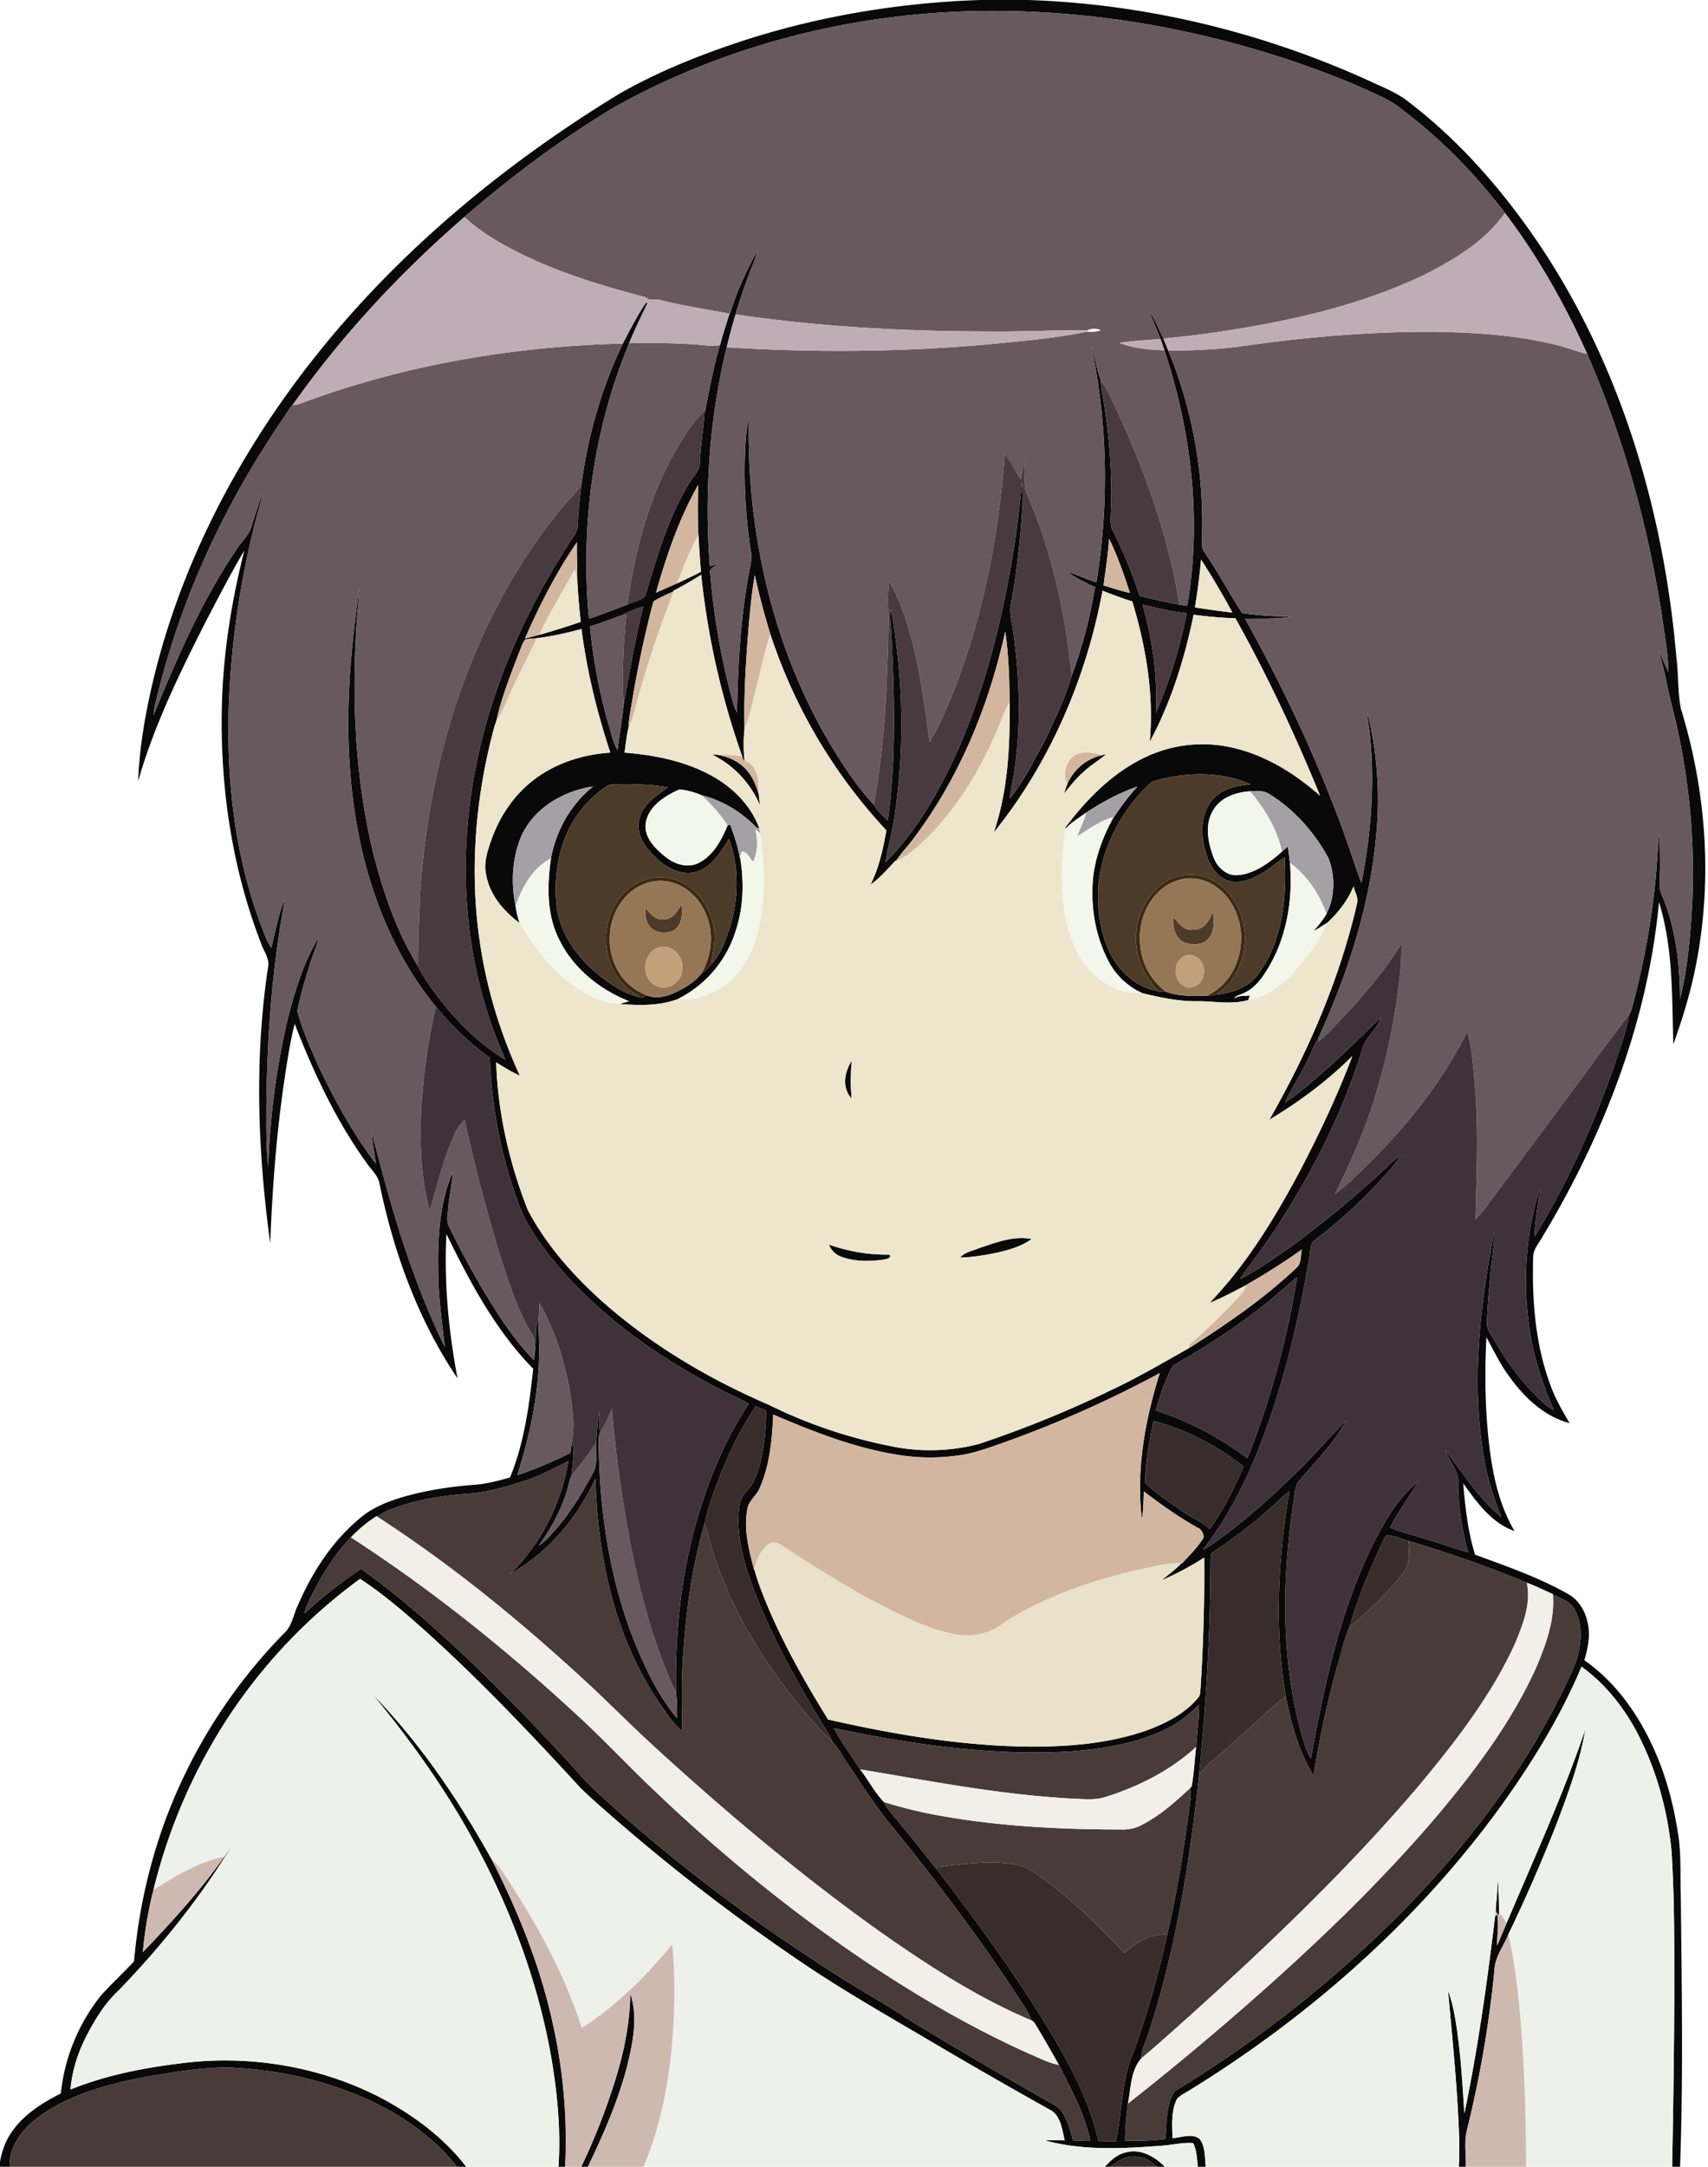<svg viewBox="0 0 825 1046" xmlns="http://www.w3.org/2000/svg"><g fill="#090909"><path d="m473.32 0h23.31c56.45 1.89 112.32 15.34 163.74 38.59 6.87 3.28 14.18 5.9 20.17 10.72 25.88 19.81 47.33 44.93 65.2 72.07 38.13 58.28 58.07 127.03 64 196.05 1.04 8.16.58 16.5 2.14 24.58 12.25 39.76 15.41 82.54 7.37 123.45-2.51 13.19-6.49 26.05-10.99 38.68-.72-22.93-.01-46.49-6.94-68.63-5.32 57.4-26.65 112.35-56.23 161.47-1.78 3.2-4.6 6.16-4.54 10.04-.59 20.87 1.05 42.23 8.45 61.93 2.31 6.37 5.73 12.24 9.16 18.06-12.67-3.34-22.51-12.98-29.81-23.44-4.07-5.64-7.01-11.96-10.39-18.01-.95 18.43-.61 36.99 1.76 55.31 1.78 13.27 4.95 26.6 11.83 38.22-11.13-3.84-18.19-13.87-24.8-22.99 1.02 11.59 2.25 23.28 5.76 34.43 15.26 5.56 30.71 10.96 44.9 18.97 5.67 3.1 8.91 9.39 9.79 15.62.89 5.52-.43 11.05-1.92 16.35 16.59 11.59 28.13 29.15 35.66 47.69 4.51 11.22 7.54 23 9.41 34.94 1.89 10.51 1.13 21.23 1.52 31.85.44 43.35 1.22 86.72-.36 130.05h-3.84c.54-27.35.92-54.7 1.05-82.06-.04-23.59.18-47.21-1.38-70.75-1.96-19.53-7.27-38.83-16.31-56.28-6.56-12.56-15.58-23.99-27.12-32.33-10.06 24.03-23.85 46.33-39.01 67.45-39.91 54.98-91.72 100.81-149.39 136.47-2.36 1.6-5.22 2.66-7.07 4.89-2.82 5.81-2.27 12.5-2.08 18.77 4.24-.18 9.31-2.57 13.08.38 2.89 3.78 2.43 8.96 2.98 13.46h-3.83c-.5-3.85-.47-7.92-2.26-11.44-5.46-.42-10.84 1.11-16.28 1.34-18.37 1.4-37.25 2.29-55.22-2.6 3.14-.21 6.29-.15 9.44-.02-1.21-4.94-1.73-11.14-6.23-14.29a2792.16 2792.16 0 0 1 -58.44-33.54c-21.31-12.59-42.88-24.79-63.34-38.75a933.42 933.42 0 0 1 -80.71-61.28c-8.42-7.2-16.89-14.36-24.9-22.02-23.93-26.05-48.32-51.76-74.58-75.51-10.25-9.12-20.63-18.19-32.14-25.7a258.26 258.26 0 0 0 -65.33 69.37 268.47 268.47 0 0 0 -34.43 80.64 189.37 189.37 0 0 0 -5.16 30.19c13.96-14.58 27.65-29.57 39.34-46.06 1.19-1.75 2.37-3.49 3.62-5.19-15.38 25.11-33.93 48.23-54.34 69.42-7.12 6.55-12.2 14.95-16.49 23.53-3.79 7.7-6.4 16.01-7.08 24.59 16.58-6.66 34.21-10.28 51.89-12.44 33.64-4.67 68.84 1.1 98.94 16.94 15.3 8.27 29.68 18.93 40.33 32.82h-4.51c-10.13-13-23.78-22.89-38.4-30.27-22.45-11.03-47.39-16.68-72.32-17.7-13.02.07-25.93 2.26-38.74 4.4-18.32 3.55-37.12 8.27-52.45 19.4-7.77 5.62-14.42 14.12-14.17 24.17h-4.63v-2.54c.91-4.75 2.45-9.43 5.15-13.48 5.74-8.9 14.98-14.66 24.22-19.38a90.99 90.99 0 0 1 19.68-47.64c5.08-5.51 10.57-10.63 15.7-16.11 2.46-28.29 9.35-56.23 20.82-82.22a256.14 256.14 0 0 1 52.26-76.79c3.39-3.51 3.94-8.65 6.06-12.88 6.94-16.14 16.85-31.37 30.56-42.54 6.1-5.07 13.66-7.86 21.18-10.04 10.91-3.07 22.17-4.74 33.45-5.6 5.88-.43 11.6-1.95 17.26-3.53 6.88-16.66 9.27-34.72 11.21-52.51-18.24-18.58-30.57-41.86-41.91-65.03-1.22 23.34 1.01 46.75 5.35 69.68-19.17-28.38-31-61.22-37.81-94.63-.96-3.86-4.25-6.46-6.35-9.69-14.67-20.46-25.42-43.44-34.49-66.84-2.6 10.29-4.01 20.83-5.59 31.31-3.44 24.77-5.31 49.74-6.21 74.72-6.08-44.41-7.77-89.79-.92-134.22.28-3.98-2.51-7.34-3.66-11.01-13.61-35.27-19.41-73.32-18.85-111.04.34-26.41 4.42-52.66 10.9-78.24-6.44 10.86-12.22 22.08-18.08 33.26-12.81 25.22-25.43 50.8-33.21 78.1.35-10.13 1.65-20.2 3.39-30.18 11.4-62.93 40.69-121.75 79.89-171.92 40.89-52.31 92.72-95.38 149.27-129.82 18.56-10.57 38.49-18.54 58.73-25.23 37.22-12.17 76.21-18.64 115.32-19.96m-176.49 51.73c-25.73 15.37-49.82 33.42-72.48 53-31.12 26.95-59.36 57.34-83.14 90.97l-.24.04c-9.3 13.62-18.33 27.45-26.25 41.94-17.96 32.38-31.62 67.2-39.98 103.3-.29 1.42-.44 2.86-.61 4.31 11.39-27.58 23.25-55.27 40.1-80.05 2.45-3.93 6.3-7.08 7.47-11.72 1.52-5.23 3.4-10.36 5.08-15.54-.48 4.14-1.96 8.05-2.97 12.07a424.43 424.43 0 0 0 -13.11 85.91c-1.69 37.49 2.14 75.73 15.5 111 1.48 3.56 2.49 7.38 4.83 10.51 2.08-7.88 3.31-16.05 6.66-23.54-6.2 32.63-8.63 65.87-9.02 99.04.01 10.05-.27 20.12.87 30.13.91-24.61 4.06-49.2 9.93-73.12 3.42-12.85 7.3-25.85 14.42-37.18-.88 4.4-2.99 8.41-4.23 12.71-2.27 7.43-4.62 14.89-6.02 22.55 2.3 9.07 6.29 17.66 10.04 26.23 7.86 16.66 16.83 32.93 27.97 47.64-.96-5.28-1.7-10.59-2.2-15.93 9.04 35.54 19.15 71.13 35.37 104.17-1.15-11.05-2.86-22.06-3.11-33.19-.42-17.19.1-35.08 6.96-51.12-.3 5.79-1.7 11.45-2.14 17.23-.18 2.96-1.11 6.15.31 8.94a437.39 437.39 0 0 0 16.05 29.97c7.38 12.19 15.01 24.47 25.07 34.67l.32-3.54c1.06-5.59-.26-11.48 1.91-16.86-.14 5.93.35 11.86.23 17.79-.35 19.78-4.59 39.28-10.56 58.08 8.8-2.93 17.33-6.64 25.66-10.74.25-1.98.55-3.97.83-5.93 1.32 5.54.2 11.18-.24 16.76-.82 1.47-1.06 3.16-1.52 4.78-2.67 10.6-8.07 20.29-14.35 29.16 3.56-2.38 6.33-5.68 9.1-8.9 6.66-7.97 12.1-16.87 16.97-26.02 2.6-4.49 1.32-9.93 1.58-14.85.65-5.09.54-10.28 1.79-15.29-.22 3.48-.38 7.01.18 10.48-.86 1.69-.61 3.65-.68 5.49.38 32.25 5.2 64.76 17.05 94.89 5.44 13.23 11.58 26.52 20.86 37.53-.09-4.08.01-8.19-.55-12.23-.58-28.39 2.35-56.96 10.33-84.27 5.67-19.46 13.56-38.43 24.8-55.36-4.41-2.6-9.21-4.4-13.69-6.86-29.03-14.97-56.4-34.07-77.84-58.92-8.3-9.9-16.33-20.47-20.45-32.87a226.85 226.85 0 0 1 -13.13-68.35 143.06 143.06 0 0 1 -26.04-24.7c-26.18-31.95-38.43-73.18-41.4-113.87-2.31-29.35.17-58.83 4.49-87.86-.03 4.29-.75 8.54-1.06 12.82-2.78 37.16-1.38 74.89 6.92 111.32 4.83 20.25 11.53 40.39 22.5 58.2 2.89 5.95 7.01 11.24 10.93 16.55 8.8 11.04 19.05 21.23 31.25 28.46-20.8-45.94-24-98.69-13.02-147.6 8.09-36.35 23.69-70.77 43.9-101.95 1.79-2.8 4.27-5.51 4.07-9.07.22-6.32 1.03-12.6 1.7-18.88 3.16-23.57 9.72-46.76 20.04-68.21 3.5-6.68 6.88-13.47 11.17-19.68l.75.1c-3.03 6.43-6.23 12.81-8.86 19.44-17.44 41.82-23.6 87.99-19.42 133.01a364.1 364.1 0 0 0 18.6-6.91c2.8-1.37 6.43-1.83 8.61-4.06 5.51-18.79 11.06-37.95 21.41-54.77 1.88-3.18 5.17-5.88 4.93-9.92.37-8.2 1.88-16.29 2.3-24.47l.25-.23c2.21-10.64 3.97-21.41 7.22-31.81 1.31-5.1 3-10.09 4.53-15.14l.29.06c3.16-10.64 7.95-20.75 13.2-30.51a34.4 34.4 0 0 1 -1.59 5.27 274.7 274.7 0 0 0 -8.95 25.53 323.5 323.5 0 0 0 -4.26 15.89c-8.41 34.5-10.84 70.36-8.16 105.73l4.18-1.31c-1.63 1.39-4.78 2.27-3.96 4.98a339.32 339.32 0 0 0 11.34 63.32c.45 1.26.98 2.49 1.6 3.7.39-23.83 1.78-47.76 6.44-71.19.48-2.21.59-4.5.24-6.73a246.22 246.22 0 0 1 -2.91-45.14c.25-6.35.4-12.76 1.88-18.98-1.03 51.82 10.17 104.37 35.2 149.96 7.27 12.87 15.17 25.58 25.18 36.52 1.78 2.93 4.37 5.24 6.79 7.63 4.08-29.53 3.2-59.49 1.78-89.19-.08-4.33-1.16-8.69-.28-13.01 6 33.3 6.73 67.61 1.6 101.07-.98 7.16-3.23 14.07-4.2 21.22 13.62-13.55 23.57-30.35 31.91-47.55 10.84-22.89 18.36-47.22 23.94-71.89a491.74 491.74 0 0 0 10.01-63.83c.86 6.97.04 14-.41 20.98-1.09 12.48-2.5 24.94-4.82 37.26-1.11 4.63.47 9.25 1.06 13.83 3.18 22.83 3.86 46.17.27 69-.66 3.81-1.56 7.58-1.93 11.45 6.95-8.67 11.94-18.76 17.18-28.52 4.71-9.96 9.64-19.99 12.65-30.59a224.67 224.67 0 0 0 11.3-42.98c-4.58-2.1-9.21-4.25-13.21-7.36 4.74 1.38 9.13 3.75 13.91 5.05a314.49 314.49 0 0 0 -2.4-114.11c1.92 5.41 2.38 11.26 4.56 16.57.1 4.84 1.38 9.54 1.98 14.33 2.36 16.24 3.52 32.69 2.84 49.1-.06 3.15-.61 6.52 1.04 9.4a229.6 229.6 0 0 1 12.84 31.24c6.34 1.73 12.8 2.99 19.24 4.29l3.74.57c7.07-41.18 2.11-83.84-10.99-123.32a509.9 509.9 0 0 0 -1.88-5.51c-1.84-4.55-3.74-9.08-5.41-13.69 2.74 4.22 4.46 8.98 6.75 13.45l2.35 5.74a218.8 218.8 0 0 1 16.41 87.85c.03 3.38-.96 7.2 1.43 10.05 6.37 9.39 11.73 19.45 17.9 28.94 7.89 1.23 15.95 1.58 23.95 1.66-7.44 1.37-15.04.85-22.56 1.05 16.69 30 31.62 61.01 43.88 93.09 4.55 11.34 8.07 23.06 12.31 34.5 4.44-22.43 6.36-45.49 4.43-68.32-.36-4.99-1.42-9.91-1.68-14.91a178.64 178.64 0 0 1 4.51 59.05c-2.91 34.37-13.68 67.62-27.98 98.84-2.17 3.61-3.55 7.6-5.53 11.3-3.24 6.83-7.46 13.13-10.66 19.97a60.53 60.53 0 0 0 6.2-4.35c14.16-11.37 27.24-24.01 40.11-36.8-1.74 5.68-7.05 9.3-8.85 14.93-9.25 30.3-23.63 58.86-40.83 85.4-5.7 8.98-12.31 17.32-18.41 26.02 8.25-3.88 15.57-9.42 23.11-14.49a499.6 499.6 0 0 0 48.11-39.74 42.4 42.4 0 0 1 6.38-5.43c-2.32 4.1-5.65 7.47-8.72 10.99a241.9 241.9 0 0 1 -32.38 29.65c-3.14 2.06-2.25 6.36-3.12 9.55-3.92 22.98-8.97 45.79-16.01 68.02-8.18 25.6-18.65 50.97-35.31 72.3 1.37-.76 2.74-1.52 4.06-2.38 13.9-9.82 26.79-21.01 38.93-32.92 9.33-8.63 17.44-18.47 26.48-27.36-6.26 11.2-15.4 20.47-23.71 30.14-1.52 3.62-1.51 7.71-2.27 11.54-5.18 36.37-5.66 74.1 4.2 109.75 1.23 4.05 2.2 8.28 4.55 11.89 6.38-35.15 13.92-70.63 29.7-102.93 5.79-11.3 12.24-22.85 22.26-30.96-4.42 7.56-9.74 14.58-13.72 22.42 5.67 2.39 11.73 3.68 17.56 5.63 6.77 1.9 13.34 4.46 20.14 6.26-3-10.86-4.8-22.09-4.81-33.38.51-6.07-4.4-10.45-6.21-15.87 8.62 11.01 16.04 23.35 27.06 32.19-4.13-10.04-7.29-20.48-8.87-31.25-5.47-35.27-1.37-71.22 5.37-106.02.23 6.72-1.23 13.33-1.76 20.01-.66 7.65-1.42 15.3-1.7 22.97-.38 3.2 1.74 5.82 3.22 8.44 5.49 9.26 11.59 18.25 19.13 25.98 3.06 3.05 6.04 6.3 9.92 8.34-5.25-12.47-9.75-25.35-11.65-38.8a153.92 153.92 0 0 1 4.68-67.59l.34.07c-1.1 7.48-2.44 14.96-2.63 22.53 15.92-25.8 28.36-53.68 38.41-82.25 2.63-8.26 5.84-16.41 7.34-24.97 1.39-2.35 1.75-5.14 2.5-7.72a374.54 374.54 0 0 0 9.74-53.14c1.08-8.95 1.23-17.99 2.36-26.93.22 8.04.48 16.09.07 24.12-.21 2.05.19 4.09 1.06 5.96 6.76 15.81 8.66 33.2 8.78 50.26 3.82-15.46 5.12-31.43 5.94-47.3a327.13 327.13 0 0 0 -6.7-80.85c-1.73-8.46-4.22-16.74-5.85-25.22-.94-4.99-2.42-9.85-3.65-14.76 1.61 3.4 2.99 6.91 4.69 10.27-.19-9.16-1.95-18.2-3.18-27.26-6.73-43.4-18.55-86.08-36.13-126.36-10.72-24.01-23.78-47.02-39.68-67.99-13.29-17.42-28.55-33.39-45.8-46.93-4.02-3.07-7.91-6.4-12.52-8.56-16.42-7.9-33.49-14.4-50.82-19.99-42.23-13.51-86.39-21.24-130.75-22-65.96-1.28-132.5 14.16-190.2 46.39m20.03 234.39c3.36-1.46 6.69-3 10.05-4.46a256 256 0 0 0 11.69-5.63c-.56-5.91-.89-11.83-1.25-17.75-.39-8.08-.34-16.16-.09-24.24-9.22 16.28-15.34 34.13-20.4 52.08m218.85-26.06c-.47 7.56-1.72 15.03-2.68 22.54 4.23 1.26 8.41 2.72 12.75 3.61-2.91-8.87-5.94-17.76-10.07-26.15m-282.13 48.18 6.91-1.79c6.75-1.85 13.4-4.02 20.02-6.24a357.52 357.52 0 0 1 -1.61-19.04c-.07-6.47-.33-12.93-.24-19.4-9.97 14.55-18.02 30.34-25.08 46.47m326.55-38.15a289.81 289.81 0 0 1 -2.96 23.12c6.01.95 12.04 1.83 18.09 2.5a374.2 374.2 0 0 0 -15.13-25.62m-218.42 31.01c-1.32 16.83-2.52 33.75-2.1 50.63a70.64 70.64 0 0 0 .05 15.52l-.56-.22-.59-1.86a381.76 381.76 0 0 1 -19.82-87.69 219 219 0 0 1 -13.45 7.76l-.13.42a69.36 69.36 0 0 0 -8.56 4.11c-1.29.49-1.16 2.11-1.62 3.17a540.96 540.96 0 0 0 -9.69 45.98c-.67 4.2-1.58 8.39-1.69 12.67-1.06 3.82-1.21 7.83-1.92 11.73 13.74 1.1 27.61 3.74 39.99 10.03 11.06 5.52 20.75 14.6 25.09 26.37l-1.18-.11c-7.22-7.54-16.5-13.2-26.66-15.72a36.3 36.3 0 0 0 -10.69-2.8c-6.9 3.1-14.67 7.85-16.2 15.87-1.23 7.09 4.39 12.6 9.41 16.63 4.42 3.64 10.87 5.7 16.24 2.91 6.97-3.64 10.94-10.99 13.78-18.01l1.3-.43c1.88 5.22 3.72 10.5 4.64 16l.1-.35c2.06 12.03 1.71 24.61-2.27 36.22a55 55 0 0 1 -27.91 32.41c-8.88 3.28-18.61 3.09-27.92 2.3 1.51-.45 3.02-.89 4.54-1.3-14.14-5.57-26.86-15.75-33.67-29.52-6.26-12.09-5.96-26.3-4.09-39.43 2.49-13.51 9.58-26.09 20.34-34.72-14.39 2.11-28.64 10.41-34.72 24.08-4.39 10.52-5.04 22.45-2.72 33.54.33 2.83 1.06 5.6 1.93 8.3-7.78-5.83-14.67-13.86-16.22-23.75-1.15-5.44.69-10.85 2.43-15.94 3.74-10.74 10.05-20.73 18.87-28.01 10.82-9.04 24.8-13.68 38.76-14.56-6.44-19.42-11.31-39.4-13.94-59.7a151.22 151.22 0 0 1 -21.67 4.47c-1.81.12-3.63.25-5.42.54-1.65 1.98-2.22 4.68-3.29 7-4.15 10.8-8.42 21.66-10.89 32.99l-.59 1.41c-9.37 34.34-12.47 70.63-7.04 105.91 3.26 21.89 9.9 43.21 19.13 63.31-4-1.78-7.71-4.12-11.43-6.4.82 24.4 6.34 48.57 15.28 71.24 8.64 16.45 21.1 30.63 34.78 43.1 23.94 21.47 51.92 38.15 81.41 50.84a235.66 235.66 0 0 0 58.82 20 92.86 92.86 0 0 0 43.06-1.04c21.86-7.32 43.27-16 64-26.08 12.87-6.09 25.16-13.28 37.53-20.28l.05-.43.13.35c18.04-11.54 35.85-23.69 51.43-38.48 2.62-2.14 1.95-5.95 2.69-8.91a319.49 319.49 0 0 1 -26.59 16.94l-.09.19c-5.94 2.95-11.71 6.26-17.91 8.65 17.85-18.52 31.32-40.7 43.41-63.25 9.48-18.16 18.31-36.72 25.55-55.9-11.96 11.94-25.62 22.07-40.09 30.75 18.74-32.78 33.99-67.82 42.43-104.72.54-2.75-1.17-5.3-1.79-7.9-2.78 6.78-7.34 12.59-12.66 17.54-2.2 1.35-4.35 2.8-6.62 4.01 2.22-2.65 4.48-5.28 6.23-8.28 4.21-8.28 4.24-18.37.97-26.96-6.81-12.51-16.62-23.58-28.81-31.06-2.66-1.79-6.01-1.11-9.01-1.2-6.8.46-14.24 2.9-17.84 9.12-4.3 6.95-2.54 15.67.2 22.86 1.8 4.8 6.31 8.99 11.74 8.49 8.28-.72 15.19-6.07 21.25-11.32.94-.82 1.88-1.64 2.85-2.44.36 2.6.7 5.21 1.02 7.82 1.53 18.2-1.7 37.31-11.78 52.8-2.81 4.42-6.42 8.66-11.47 10.51-1.21.67-3.03.76-3.58 2.21 2.09-1.68 4.96-1.11 7.44-1.5l-.73 2.23c-8.17 2.4-16.68.45-25 .58-8.83.11-17.52-1.87-26.06-3.85a34.41 34.41 0 0 1 -16.61-15.74c-5.83-11.23-8.22-24.15-7.55-36.75.54-10.93 4.23-21.43 9.34-31.02a118.07 118.07 0 0 1 12.32-16.27c-8.76 3.03-17 7.46-24.72 12.57-3.44 2.54-7.34 4.66-10.09 8l.14-.99c10.48-13.95 23.26-26.83 39.34-34.16a64.15 64.15 0 0 1 40.39-4.39c16.28 3.46 30.8 12.47 43.16 23.38-11.97-29.31-25.44-58.03-40.9-85.66a194.5 194.5 0 0 1 -20.18-1.71c-4.34 21.24-10.89 42.21-21.19 61.35 2.08-22.89-1.84-45.91-8.44-67.78a182.16 182.16 0 0 1 -14.37-5.18c-7.83 42.32-25.45 83.18-52.54 116.76 6.9-20.12 7.85-41.66 7.67-62.75-.11-11.45-.45-22.98-2.12-34.32-7.77 35.45-21.85 69.91-43.65 99.09-2.81 3.98-6.31 7.43-8.99 11.5l-.51.19c-3.76 4.03-7.4 8.23-11.91 11.44 4.1-8.19 6.07-17.23 7.65-26.19a255.2 255.2 0 0 1 -56.01-94.65 347.5 347.5 0 0 1 -7.54-28.55c-1.42 7.75-2.11 15.61-2.88 23.44m190.14-9.24c4.87 16.98 7.33 34.64 6.49 52.31a237.55 237.55 0 0 0 14.83-48.17c-7.24-.68-14.28-2.47-21.32-4.14m-250.66 4.57.34.2c-5.54 1.79-10.89 4.16-16.53 5.7 1.38 15.83 4.51 31.49 8.74 46.8 1.4 4.39 2.28 9.01 4.53 13.09.93-7.38 2.15-14.72 2.96-22.11 2.89-15.81 5.55-31.67 9.46-47.27-3.25.97-6.4 2.23-9.5 3.59m256.78 80.45a6.32 6.32 0 0 0 -2.64 1.5c-13.74 12.89-23.14 30.66-24.85 49.52-.67 10.66.85 21.62 5.31 31.38 4.44 9.32 12.87 17.49 23.38 19.07 1.2.69 2.87.2 4.24.46 6.09 2.26 12.93 1.96 19.36 1.91 1.64-.15 3.31-.22 4.93-.6 7.84-.76 16.21-3.81 20.64-10.72 11.42-15.9 13.16-36.51 12.15-55.49-4.43 2.73-8.16 6.51-12.91 8.75-4.95 2.64-11.33 4.56-16.53 1.51-6.05-3.53-8.41-10.71-9.7-17.19-1.59-7.88-.22-17.1 6.03-22.68 4.55-4.13 10.87-4.97 16.73-5.69-14.53-6.4-31.09-5.89-46.14-1.73m-265.24 2.85a53.3 53.3 0 0 0 -18.45 21.56c-5.25 11.39-6.77 24.29-5.36 36.69 1.85 13.45 10.5 24.98 20.93 33.2 5.74 4.43 11.96 8.81 19.25 10.11 1.13.89 2.32-.37 3.38-.76 4.51 1.78 9.43.58 13.65-1.38 4.67-2.28 9.47-4.96 12.66-9.18a41.82 41.82 0 0 0 4.67-4.16l.05-.37c4.61-4.69 6.78-11.04 8.85-17.12 4.32-13.96 4.86-29.48-.24-43.3-3.87 5.95-7.7 12.81-14.72 15.47-6.89 2.67-14.33-.74-19.44-5.42-5.34-4.72-10.74-11.32-9.33-18.94 1.31-7.55 8.23-11.89 13.94-16.05-8.09-1.47-16.34-1.66-24.53-1.53-1.81.1-3.79.02-5.31 1.18m323.04 246.04c-14.42 11.96-30.02 22.45-46.27 31.75-1.41.87-3.06 1.63-3.77 3.23-3.35 6.37-5.46 13.29-7.47 20.18 15.97 5.05 30.89 13.01 44.28 23.04a414.38 414.38 0 0 0 23.97-87.39c-3.74 2.87-7.09 6.2-10.74 9.19m-131.99 70.98c-6.04 2.08-12.06 4.35-18.37 5.46a96.67 96.67 0 0 1 -33.46-.2c-20.32-3.45-39.6-11.09-58.46-19.15-.56 11.89-1.61 24.12-6.4 35.16-1.51 3.98-5.73 6.51-6.18 10.95-1.74 9.79.93 19.64 3.4 29.07l.09-.39c1.86 7.02 4.7 13.75 7.52 20.44 7.9 18.07 17.68 35.25 28.07 51.99 32.51 7.36 65.64 12.97 99.05 13.1 18.33-.04 36.94-1.66 54.37-7.69 9.39-3.42 18.83-8.08 25.3-15.93 1.18-1.21.99-3.01 1.18-4.53a891.7 891.7 0 0 0 1.78-63.11 148.3 148.3 0 0 1 -20.68 10.99c3.27-2.69 6.74-5.14 9.63-8.26h.36c3.74-3.94 7.63-7.86 10.48-12.51-.19-2-1.13-3.89-3.05-4.69-9.1-5.09-17.62-11.14-25.89-17.48-.31 4.4-.1 8.87-.99 13.22-2.84-23.76 1.58-47.7 8.66-70.34a544.41 544.41 0 0 1 -76.41 33.9m-118.7-17.86c-6.74 9.86-12.13 20.59-16.56 31.67-3.19 8.13-6.38 16.37-8.2 24.92-6.51 22.18-9.32 45.31-10.64 68.34-.64 10.59-.13 21.19-.31 31.79-4.72-4.05-7.97-9.46-11.58-14.46-21.01-31.54-29.18-69.89-30.17-107.33-8.81 19-22.99 35.87-41.39 46.13 15.04-14.48 24.84-34.07 28.29-54.6-6.76 3.28-13.34 6.98-20.52 9.34-9.43 3.08-19.08 5.94-29.05 6.48-12.55.96-25.16 3.08-36.9 7.76-2.11.77-4 1.99-5.84 3.25l-.37-.24a69.5 69.5 0 0 0 -12.37 10.2c-8.56 8.99-14.96 19.78-20.33 30.91a30.36 30.36 0 0 0 -2.1 5.89c8.44-7.99 17.77-14.96 27.28-21.61a346.47 346.47 0 0 1 23.27 18.03c26.65 22.55 51.26 47.4 74.94 73.01 4.88 5.15 9.28 10.76 14.52 15.55 36.49 33.85 76.5 63.8 118.52 90.42 10.86 6.92 22.16 13.11 32.87 20.25 21.56 13.32 43.53 25.95 65.52 38.56 3.21 1.95 7.09 3.33 9.17 6.67 2.61 4.07 3.95 8.78 5.1 13.44 2.8.21 5.61.32 8.43.3-2.73-13.07-9.22-24.92-15.2-36.73a590.13 590.13 0 0 0 -11.1-19.2c-.6-.88-1.11-1.95-2.16-2.31-1.91-5.46-5.79-9.87-8.71-14.77-17.79-26.83-37.26-52.51-57.49-77.53-8.33-9.87-15.34-20.75-22.48-31.48-2.46-3.47-4.22-7.49-7.33-10.46-1.58-3.96-4.12-7.42-6.27-11.07-11.07-18.38-21.5-37.23-29.69-57.09-4.93-12.45-9.43-25.45-9.64-38.97.22-4.66.08-10.13 3.71-13.63 3.81-3.85 5.61-9.13 6.93-14.26 2-8.2 2.78-16.67 2.84-25.1-1.67-.67-3.34-1.36-4.99-2.07m192.06 7.06c-1.93 9.85-4 19.89-3.95 29.93 5.02 5 11.15 8.81 16.88 12.97 4.55 3.44 10.15 5.32 14.25 9.37 6.58-9.42 11.9-19.69 16.32-30.28-12.84-10.09-27.7-17.82-43.5-21.99m61.41 37.57a236.44 236.44 0 0 1 -32.51 25.63c-1.57.66-1.17 2.51-1.34 3.9-.07 34.71-2.04 69.42-5.54 103.95-4.52 41.89-11.17 83.83-24.24 123.99-1.22 4.24-3.55 8.22-3.69 12.72-5.15 5.89-4.94 14.49-6.44 21.81-.68 5.97-1.4 11.94-1.36 17.97 6.45.01 12.95-.02 19.34-.9.97-7.62.19-16.28 4.62-23.08a575.45 575.45 0 0 0 110.64-87.38c30.82-31.54 58.02-67.08 77.31-106.88 3.06-6.53 6.63-13 7.63-20.24 1.04-6.62.61-13.97-3.4-19.58-2.47-2.81-6.1-4.11-9.46-5.51l-.02-.39c-4.21-1.82-8.31-3.89-12.62-5.49a561.64 561.64 0 0 0 -57.22-20.14c-3.41-1.04-6.73-2.57-10.32-2.87-1.59 1.56-2.25 3.78-3.24 5.73-5.65 12.49-11.06 25.18-14.73 38.4-2.72 6-4.02 12.55-5.95 18.83a489.02 489.02 0 0 0 -11.54 53.1c-7.27-11.58-10.74-25.08-13.45-38.35-5.51-32.69-3.76-66.22 1.8-98.78a76.66 76.66 0 0 0 -4.27 3.56m-54.36 110.68c-14.88 7.62-31.73 10.15-48.23 11.35-38.02 2-76.02-3.48-113.14-11.3 3.63 6.98 8.4 13.29 12.65 19.9 3.95 5.13 7.02 11.07 11.45 15.75 2.04 4.15 5.41 7.4 8.26 10.98 5.68 6.76 11 13.81 16.64 20.61 18.02 23.48 35.6 47.34 51.26 72.48 11.47 18.62 22.72 38.04 27.47 59.61 2.82.06 5.64.13 8.47.17 2.96-14.57 2.66-30 8.74-43.81 6.61-18.35 11.81-37.19 16.08-56.22 4.98-21.31 8.32-42.97 11.14-64.67.32-1.92.28-3.88-.2-5.76l.76-.86c1.24-6.3 1.42-12.77 2.23-19.13.41-6.8 1.47-13.55 1.36-20.36-4.44 4.41-9.33 8.41-14.94 11.26z"/><path d="m343.97 364.24 2.72.17c5.88 1 11.62 3.85 15.12 8.81 2.24 3.01 3.57 6.58 4.68 10.14.2 1.78.4 3.55.58 5.34a48.74 48.74 0 0 0 -23.1-24.46zm188.37.32 2.03-.48c-3.51 2.96-7.52 5.28-10.87 8.45-3.61 3.1-6.54 6.86-9.53 10.53.49-1.56.96-3.13 1.6-4.63a23.92 23.92 0 0 1 16.77-13.87zm-120.97 165.74c-4.88-5.12-3.49-12.88.09-18.28a88.63 88.63 0 0 0 -.09 18.28zm61.65 72.18c8.09-2.65 16.64-6.09 25.28-4.35-4.75 3.47-10.5 5.13-16.15 6.46-6.04 1.29-12.17 2.34-18.35 2.48 2.27-2.77 6.1-3.2 9.22-4.59zm-72.62-1.68a83.3 83.3 0 0 0 29.18 4.86c1.43 1.68-1.5 2.09-2.56 2.38-6.96.96-14.37 1.1-21.01-1.49a9.8 9.8 0 0 1 -5.61-5.75zm-168.63 293.46c-14.26-27.33-32.15-52.61-51.77-76.33 22.98 23.56 41.57 51.07 57.53 79.76 12.65 24.87 23.25 50.94 29.27 78.25a258.65 258.65 0 0 1 6.18 70.06h-3.23c1.18-17.37-.47-34.82-3.34-51.95-6.01-34.86-18.19-68.52-34.64-99.79zm495.9 34.21c13.18-31.01 27.23-61.71 38.09-93.64-2.69 15.83-8.34 30.95-14 45.91a791.99 791.99 0 0 1 -23.22 53.13c-2.31 5.67-6.44 10.82-6.69 17.16a541.84 541.84 0 0 1 -13.23 77.05c-1.55 5.85-.43 11.95-.59 17.92h-3.41c.3-5.32.33-10.65.11-15.96-.86-23.15-3.23-46.2-5.31-69.25 2.82 7.83 3.98 16.12 5.03 24.34 1.47 11.66 2.08 23.39 2.89 35.11 6.53-31.46 11-63.3 14.81-95.19l1.1-.85c.72 4.98-.12 9.99-.11 14.99z"/><path d="m722.79 917.87c.36-3.33.47-6.67.7-10 .44 5.5.53 11.03.6 16.55a2.78 2.78 0 0 1 -1.54-2.02c-.03-1.53.05-3.04.24-4.53zm-418.35 44.48c3.92 11.63 1.13 24.15-1.68 35.72-4.44 16.63-11.34 32.47-18.83 47.93h-3.17a314.57 314.57 0 0 0 16.4-41.78c4.22-13.57 7.12-27.62 7.28-41.87zm229.21 83.65c2.83-3.09 6.07-6.14 10.33-6.99 7-1.86 13.92 2.08 18.65 6.99h-3.82c-2.98-2.74-6.62-5.07-10.84-4.89-4.45-.27-8.25 2.31-11.61 4.89z"/></g><g fill="#68595e"><path d="m296.83 51.73c57.7-32.23 124.24-47.67 190.2-46.39 44.36.76 88.52 8.49 130.75 22 17.33 5.59 34.4 12.09 50.82 19.99 4.61 2.16 8.5 5.49 12.52 8.56 17.25 13.54 32.51 29.51 45.8 46.93-9.49 13.49-24.03 22.28-38.5 29.59-31.16 15.08-65.34 22.64-99.4 27.75a449.25 449.25 0 0 1 -27.11 3.24c-2.29-4.47-4.01-9.23-6.75-13.45 1.67 4.61 3.57 9.14 5.41 13.69-6.62.54-13.27.89-19.84 1.87 6.9 2.76 14.38 3.25 21.72 3.64 13.1 39.48 18.06 82.14 10.99 123.32l-3.74-.57c-5.57-34.96-18.05-68.43-33.3-100.24a65.74 65.74 0 0 0 -4.64-8.12c-2.18-5.31-2.64-11.16-4.56-16.57a314.49 314.49 0 0 1 2.4 114.11c-4.78-1.3-9.17-3.67-13.91-5.05 4 3.11 8.63 5.26 13.21 7.36a224.67 224.67 0 0 1 -11.3 42.98c-2.98-30.49-9.61-60.9-22.07-88.98-1.27-4.77-.06-9.81-.92-14.67-.54 2.88-1.03 5.77-1.57 8.66-2.66-4.12-4.82-8.54-7.68-12.53-2.93 39.64-10.51 79.23-25.27 116.24-3.35 7.87-6.6 15.84-11.08 23.15-2.8-21.09-5.51-42.41-12.68-62.56-1.88-5.13-3.9-10.24-6.88-14.84-.78 6.03-.4 12.12-.23 18.18-.61 29.92-1.69 60-7.17 89.49-10.01-10.94-17.91-23.65-25.18-36.52-25.03-45.59-36.23-98.14-35.2-149.96-1.48 6.22-1.63 12.63-1.88 18.98-.42 15.09.56 30.23 2.91 45.14.35 2.23.24 4.52-.24 6.73-4.66 23.43-6.05 47.36-6.44 71.19a30.83 30.83 0 0 1 -1.6-3.7 339.32 339.32 0 0 1 -11.34-63.32c-.82-2.71 2.33-3.59 3.96-4.98l-4.18 1.31c-2.68-35.37-.25-71.23 8.16-105.73 41.92 2.62 84.03 2.34 125.88-1.38 16.17-1.61 32.45-2.9 48.39-6.19 2.17.35 4.38.09 6.46-.65a7.61 7.61 0 0 0 -6.51 0c-15.74-.14-31.49.77-47.23.58-41.03-.05-82.13-2.22-122.73-8.25a274.7 274.7 0 0 1 8.95-25.53 34.4 34.4 0 0 0 1.59-5.27c-5.25 9.76-10.04 19.87-13.2 30.51l-.29-.06c-10.77-2.02-21.61-3.65-32.25-6.26a14.52 14.52 0 0 0 -6.35-.41l-1.79-1.2c-20.61-5.46-41.19-11.57-60.35-21.06-9.7-4.86-19.31-10.26-27.24-17.75 22.66-19.58 46.75-37.63 72.48-53z"/><path d="m597.07 167.52c30.75-4.53 61.81-7.32 92.91-7.34 20.66.15 41.49 1.34 61.62 6.29 5.08 1.17 9.88 3.29 15 4.34 17.58 40.28 29.4 82.96 36.13 126.36 1.23 9.06 2.99 18.1 3.18 27.26-1.7-3.36-3.08-6.87-4.69-10.27 1.23 4.91 2.71 9.77 3.65 14.76 1.63 8.48 4.12 16.76 5.85 25.22a327.13 327.13 0 0 1 6.7 80.85c-.82 15.87-2.12 31.84-5.94 47.3-.12-17.06-2.02-34.45-8.78-50.26a11.36 11.36 0 0 1 -1.06-5.96c.41-8.03.15-16.08-.07-24.12-1.13 8.94-1.28 17.98-2.36 26.93a374.54 374.54 0 0 1 -9.74 53.14c-.75 2.58-1.11 5.37-2.5 7.72-9.72 12.43-18.83 25.32-28.27 37.96-12.82 17.19-25.55 34.44-38.43 51.59a70.9 70.9 0 0 1 -7.57 9.36c.39-20.21 1.45-40.47-.05-60.68-.83-10.05-1.29-20.25-3.9-30.03-11.89 24.02-28.84 45.25-47.88 63.99-5.11 5-10.07 10.24-15.99 14.29 6.91-13.98 13.37-28.23 18.14-43.1a304.94 304.94 0 0 0 13.47-66.11c.32-3.79.36-7.6.35-11.4-9.87 16.09-22.7 30.02-35.78 43.51a71.98 71.98 0 0 1 -4.08 3.55l-.12-1.73c14.3-31.22 25.07-64.47 27.98-98.84 1.72-19.76.34-39.8-4.51-59.05.26 5 1.32 9.92 1.68 14.91 1.93 22.83.01 45.89-4.43 68.32-4.24-11.44-7.76-23.16-12.31-34.5-12.26-32.08-27.19-63.09-43.88-93.09 7.52-.2 15.12.32 22.56-1.05-8-.08-16.06-.43-23.95-1.66-6.17-9.49-11.53-19.55-17.9-28.94-2.39-2.85-1.4-6.67-1.43-10.05.68-30-5-60.1-16.41-87.85 10.96.16 21.92-.4 32.81-1.62zm-452.01 27.31c49.72-18.63 102.79-27.64 155.78-28.98-10.32 21.45-16.88 44.64-20.04 68.21-2.8 4.35-6.71 7.79-9.93 11.8-23.21 28.17-39.94 61.27-51.23 95.88a372.07 372.07 0 0 0 -16.64 88.23c-.51 12.19-1.07 24.38-1.03 36.58-10.97-17.81-17.67-37.95-22.5-58.2-8.3-36.43-9.7-74.16-6.92-111.32.31-4.28 1.03-8.53 1.06-12.82-4.32 29.03-6.8 58.51-4.49 87.86 2.97 40.69 15.22 81.92 41.4 113.87a305.86 305.86 0 0 0 -7.09 50.03c-.5 16.19-.32 32.74 4.19 48.42 3.58-12.11 6.4-24.52 11.63-36.06 1.2-2.87 2.8-5.59 5.13-7.7 5.23 23.14 11.11 46.15 18.24 68.78 3.99 11.84 7.69 24.01 14.43 34.64 1.8 2.68 1.28 6.04 1.23 9.08l-.32 3.54c-10.06-10.2-17.69-22.48-25.07-34.67a437.39 437.39 0 0 1 -16.05-29.97c-1.42-2.79-.49-5.98-.31-8.94.44-5.78 1.84-11.44 2.14-17.23-6.86 16.04-7.38 33.93-6.96 51.12.25 11.13 1.96 22.14 3.11 33.19-16.22-33.04-26.33-68.63-35.37-104.17.5 5.34 1.24 10.65 2.2 15.93-11.14-14.71-20.11-30.98-27.97-47.64-3.75-8.57-7.74-17.16-10.04-26.23 1.4-7.66 3.75-15.12 6.02-22.55 1.24-4.3 3.35-8.31 4.23-12.71-7.12 11.33-11 24.33-14.42 37.18-5.87 23.92-9.02 48.51-9.93 73.12-1.14-10.01-.86-20.08-.87-30.13.39-33.17 2.82-66.41 9.02-99.04-3.35 7.49-4.58 15.66-6.66 23.54-2.34-3.13-3.35-6.95-4.83-10.51-13.36-35.27-17.19-73.51-15.5-111a424.43 424.43 0 0 1 13.11-85.91c1.01-4.02 2.49-7.93 2.97-12.07-1.68 5.18-3.56 10.31-5.08 15.54-1.17 4.64-5.02 7.79-7.47 11.72-16.85 24.78-28.71 52.47-40.1 80.05.17-1.45.32-2.89.61-4.31 8.36-36.1 22.02-70.92 39.98-103.3 7.92-14.49 16.95-28.32 26.25-41.94l.24-.04c1.29-.24 2.58-.51 3.85-.87z"/><path d="m303.9 165.71c10.36-.3 20.74-.12 31.08.5 4.27.21 8.57 1.2 12.82.34-3.25 10.4-5.01 21.17-7.22 31.81l-.25.23c-3.7 2.95-6.41 6.87-8.97 10.8-16.24 24.54-24.39 53.49-28.28 82.42a364.1 364.1 0 0 1 -18.6 6.91c-4.18-45.02 1.98-91.19 19.42-133.01zm-18.9 136.62c5.64-1.54 10.99-3.91 16.53-5.7l.96.59c-1.41 14.25-2.12 28.58-1.26 42.89-.81 7.39-2.03 14.73-2.96 22.11-2.25-4.08-3.13-8.7-4.53-13.09-4.23-15.31-7.36-30.97-8.74-46.8zm-24.42 326.76c7.1 12.27 11.45 25.99 14.22 39.84 1.45 8.74 3.07 17.69 1.55 26.54-.28 1.96-.58 3.95-.83 5.93a204.82 204.82 0 0 1 -25.66 10.74c5.97-18.8 10.21-38.3 10.56-58.08.12-5.93-.37-11.86-.23-17.79.18-2.4.29-4.79.39-7.18zm29.28 62.5a67.91 67.91 0 0 0 5.72-11.6 595.36 595.36 0 0 0 3.76 33.96c5.13 35.27 12.1 70.8 27.2 103.32.56 4.04.46 8.15.55 12.23-9.28-11.01-15.42-24.3-20.86-37.53-11.85-30.13-16.67-62.64-17.05-94.89.07-1.84-.18-3.8.68-5.49zm-13.75 20.64c4.29-5 8.17-10.33 11.78-15.83-.26 4.92 1.02 10.36-1.58 14.85-4.87 9.15-10.31 18.05-16.97 26.02-2.77 3.22-5.54 6.52-9.1 8.9 6.28-8.87 11.68-18.56 14.35-29.16.46-1.62.7-3.31 1.52-4.78z"/></g><path d="m688.42 132.41c14.47-7.31 29.01-16.1 38.5-29.59 15.9 20.97 28.96 43.98 39.68 67.99-5.12-1.05-9.92-3.17-15-4.34-20.13-4.95-40.96-6.14-61.62-6.29-31.1.02-62.16 2.81-92.91 7.34a260.58 260.58 0 0 1 -32.81 1.62l-2.35-5.74c9.07-.74 18.1-1.95 27.11-3.24 34.06-5.11 68.24-12.67 99.4-27.75zm-547.21 63.29c23.78-33.63 52.02-64.02 83.14-90.97 7.93 7.49 17.54 12.89 27.24 17.75 19.16 9.49 39.74 15.6 60.35 21.06l1.79 1.2c2.12-.35 4.28-.18 6.35.41 10.64 2.61 21.48 4.24 32.25 6.26-1.53 5.05-3.22 10.04-4.53 15.14-4.25.86-8.55-.13-12.82-.34-10.34-.62-20.72-.8-31.08-.5 2.63-6.63 5.83-13.01 8.86-19.44l-.75-.1c-4.29 6.21-7.67 13-11.17 19.68-52.99 1.34-106.06 10.35-155.78 28.98-1.27.36-2.56.63-3.85.87zm214.07-43.94c40.6 6.03 81.7 8.2 122.73 8.25 15.74.19 31.49-.72 47.23-.58l.05.65c-15.94 3.29-32.22 4.58-48.39 6.19-41.85 3.72-83.96 4-125.88 1.38a323.5 323.5 0 0 1 4.26-15.89zm185.45 13.75c6.57-.98 13.22-1.33 19.84-1.87a509.9 509.9 0 0 1 1.88 5.51c-7.34-.39-14.82-.88-21.72-3.64z" fill="#beadb7"/><path d="m531.76 183.54a65.74 65.74 0 0 1 4.64 8.12c15.25 31.81 27.73 65.28 33.3 100.24-6.44-1.3-12.9-2.56-19.24-4.29a229.6 229.6 0 0 0 -12.84-31.24c-1.65-2.88-1.1-6.25-1.04-9.4.68-16.41-.48-32.86-2.84-49.1-.6-4.79-1.88-9.49-1.98-14.33zm-200.4 25.85c2.56-3.93 5.27-7.85 8.97-10.8-.42 8.18-1.93 16.27-2.3 24.47.24 4.04-3.05 6.74-4.93 9.92-10.35 16.82-15.9 35.98-21.41 54.77-2.18 2.23-5.81 2.69-8.61 4.06 3.89-28.93 12.04-57.88 28.28-82.42zm154 9.46c2.86 3.99 5.02 8.41 7.68 12.53.54-2.89 1.03-5.78 1.57-8.66.86 4.86-.35 9.9.92 14.67 12.46 28.08 19.09 58.49 22.07 88.98-3.01 10.6-7.94 20.63-12.65 30.59-5.24 9.76-10.23 19.85-17.18 28.52.37-3.87 1.27-7.64 1.93-11.45 3.59-22.83 2.91-46.17-.27-69-.59-4.58-2.17-9.2-1.06-13.83 2.32-12.32 3.73-24.78 4.82-37.26.45-6.98 1.27-14.01.41-20.98a491.74 491.74 0 0 1 -10.01 63.83c-5.58 24.67-13.1 49-23.94 71.89-8.34 17.2-18.29 34-31.91 47.55.97-7.15 3.22-14.06 4.2-21.22 5.13-33.46 4.4-67.77-1.6-101.07-.88 4.32.2 8.68.28 13.01 1.42 29.7 2.3 59.66-1.78 89.19-2.42-2.39-5.01-4.7-6.79-7.63 5.48-29.49 6.56-59.57 7.17-89.49-.17-6.06-.55-12.15.23-18.18 2.98 4.6 5 9.71 6.88 14.84 7.17 20.15 9.88 41.47 12.68 62.56 4.48-7.31 7.73-15.28 11.08-23.15 14.76-37.01 22.34-76.6 25.27-116.24zm-214.49 27.01c3.22-4.01 7.13-7.45 9.93-11.8-.67 6.28-1.48 12.56-1.7 18.88.2 3.56-2.28 6.27-4.07 9.07-20.21 31.18-35.81 65.6-43.9 101.95-10.98 48.91-7.78 101.66 13.02 147.6-12.2-7.23-22.45-17.42-31.25-28.46-3.92-5.31-8.04-10.6-10.93-16.55-.04-12.2.52-24.39 1.03-36.58 2-29.94 7.52-59.65 16.64-88.23 11.29-34.61 28.02-67.71 51.23-95.88zm280.98 46c7.04 1.67 14.08 3.46 21.32 4.14a237.55 237.55 0 0 1 -14.83 48.17c.84-17.67-1.62-35.33-6.49-52.31zm-250.66 4.57a82.36 82.36 0 0 1 9.5-3.59c-3.91 15.6-6.57 31.46-9.46 47.27-.86-14.31-.15-28.64 1.26-42.89l-.96-.59z" fill="#483a3f"/><path d="m316.86 286.12c5.06-17.95 11.18-35.8 20.4-52.08-.25 8.08-.3 16.16.09 24.24-4.29 7.4-7.07 15.54-10.44 23.38-3.36 1.46-6.69 3-10.05 4.46zm218.85-26.06c4.13 8.39 7.16 17.28 10.07 26.15-4.34-.89-8.52-2.35-12.75-3.61.96-7.51 2.21-14.98 2.68-22.54zm-282.13 48.18c7.06-16.13 15.11-31.92 25.08-46.47-.09 6.47.17 12.93.24 19.4-.31-2.11-.75-4.2-1.17-6.28-5.91 10.42-12.09 20.73-17.24 31.56zm108.13-7.14c.77-7.83 1.46-15.69 2.88-23.44a347.5 347.5 0 0 0 7.54 28.55c-3.07 8.72-4.71 17.86-7.15 26.76-1.66 6.29-2.68 12.79-5.37 18.76-.42-16.88.78-33.8 2.1-50.63zm-45.16-11.33a69.36 69.36 0 0 1 8.56-4.11c-1.55 5.35-3.74 10.49-5.62 15.73a523.1 523.1 0 0 0 -13.25 42.71c-.67 2.57-1.7 5.03-2.69 7.49.11-4.28 1.02-8.47 1.69-12.67a540.96 540.96 0 0 1 9.69-45.98c.46-1.06.33-2.68 1.62-3.17zm169 15.06c1.67 11.34 2.01 22.87 2.12 34.32a38.55 38.55 0 0 0 -2.65 4.95c-8.41 22.26-20.37 43.61-37.35 60.48-4.57 4.02-8.8 8.91-14.76 10.84 2.68-4.07 6.18-7.52 8.99-11.5 21.8-29.18 35.88-63.64 43.65-99.09zm-231.78 3.81c1.79-.29 3.61-.42 5.42-.54-3.85 8.68-8.48 16.98-12.36 25.64-2.32 5.01-4.27 10.2-7.24 14.89 2.47-11.33 6.74-22.19 10.89-32.99 1.07-2.32 1.64-5.02 3.29-7zm262.95 58.09c3.69-4.79 10.56-3.81 15.62-2.17a23.92 23.92 0 0 0 -16.77 13.87c-2.22-3.54-1.06-8.41 1.15-11.7zm-170.03-2.32c3.95-.13 7.93-.07 11.82.76l.59 1.86.56.22c6.63 1.93 6.97 10.37 6.83 16.11-1.11-3.56-2.44-7.13-4.68-10.14-3.5-4.96-9.24-7.81-15.12-8.81zm255.56 255.7a319.49 319.49 0 0 0 26.59-16.94c-.74 2.96-.07 6.77-2.69 8.91-15.58 14.79-33.39 26.94-51.43 38.48l-.13-.35-.3-.89a291.6 291.6 0 0 0 25.38-24.71c1.07-1.29 1.74-2.84 2.49-4.31zm-118.47 76.64a544.41 544.41 0 0 0 76.41-33.9c-7.08 22.64-11.5 46.58-8.66 70.34.89-4.35.68-8.82.99-13.22 8.27 6.34 16.79 12.39 25.89 17.48 1.92.8 2.86 2.69 3.05 4.69-2.85 4.65-6.74 8.57-10.48 12.51h-.36c-6-.25-11.85 1.31-17.67 2.47-21.85 4.76-43.38 11.85-62.86 22.99-4.01 2.24-7.53 5.33-11.75 7.21a30.85 30.85 0 0 1 -18.27 1.37c-14.28-3-27.21-10.06-40.01-16.76-14.69-8.02-28.87-16.95-42.84-26.14a5.17 5.17 0 0 0 -6.46.01c-3.56 2.94-5.41 7.43-6.36 11.85l-.09.39c-2.47-9.43-5.14-19.28-3.4-29.07.45-4.44 4.67-6.97 6.18-10.95 4.79-11.04 5.84-23.27 6.4-35.16 18.86 8.06 38.14 15.7 58.46 19.15a96.67 96.67 0 0 0 33.46.2c6.31-1.11 12.33-3.38 18.37-5.46z" fill="#d3b69f"/><g fill="#ede5cc"><path d="m326.91 281.66c3.37-7.84 6.15-15.98 10.44-23.38.36 5.92.69 11.84 1.25 17.75a256 256 0 0 1 -11.69 5.63zm253.22-11.57a374.2 374.2 0 0 1 15.13 25.62 393.09 393.09 0 0 1 -18.09-2.5 289.81 289.81 0 0 0 2.96-23.12zm-302.4 4.8c.42 2.08.86 4.17 1.17 6.28.42 6.35.85 12.71 1.61 19.04a374.07 374.07 0 0 1 -20.02 6.24c5.15-10.83 11.33-21.14 17.24-31.56z"/><path d="m325.24 285.24a219 219 0 0 0 13.45-7.76 381.76 381.76 0 0 0 19.82 87.69c-3.89-.83-7.87-.89-11.82-.76l-2.72-.17a48.74 48.74 0 0 1 23.1 24.46c-.18-1.79-.38-3.56-.58-5.34.14-5.74-.2-14.18-6.83-16.11a70.64 70.64 0 0 1 -.05-15.52c2.69-5.97 3.71-12.47 5.37-18.76 2.44-8.9 4.08-18.04 7.15-26.76a255.2 255.2 0 0 0 56.01 94.65c-1.58 8.96-3.55 18-7.65 26.19 4.51-3.21 8.15-7.41 11.91-11.44l.51-.19c5.96-1.93 10.19-6.82 14.76-10.84 16.98-16.87 28.94-38.22 37.35-60.48a38.55 38.55 0 0 1 2.65-4.95c.18 21.09-.77 42.63-7.67 62.75 27.09-33.58 44.71-74.44 52.54-116.76 4.73 1.89 9.49 3.69 14.37 5.18 6.6 21.87 10.52 44.89 8.44 67.78 10.3-19.14 16.85-40.11 21.19-61.35 6.69.9 13.42 1.51 20.18 1.71 15.46 27.63 28.93 56.35 40.9 85.66-12.36-10.91-26.88-19.92-43.16-23.38a64.15 64.15 0 0 0 -40.39 4.39c-16.08 7.33-28.86 20.21-39.34 34.16l-.14.99c-2.52 19.07-3.25 39.45 4.78 57.4 5.54 12.52 18.4 22.72 32.53 21.81 8.54 1.98 17.23 3.96 26.06 3.85 8.32-.13 16.83 1.82 25-.58 11.04-1.76 19.57-10.07 26.26-18.47 4.61-5.82 9.15-11.85 11.88-18.82 5.32-4.95 9.88-10.76 12.66-17.54.62 2.6 2.33 5.15 1.79 7.9-8.44 36.9-23.69 71.94-42.43 104.72 14.47-8.68 28.13-18.81 40.09-30.75-7.24 19.18-16.07 37.74-25.55 55.9-12.09 22.55-25.56 44.73-43.41 63.25 6.2-2.39 11.97-5.7 17.91-8.65-.75 1.47-1.42 3.02-2.49 4.31a291.6 291.6 0 0 1 -25.38 24.71l.3.89-.05.43c-12.37 7-24.66 14.19-37.53 20.28a534.38 534.38 0 0 1 -64 26.08 92.86 92.86 0 0 1 -43.06 1.04 235.66 235.66 0 0 1 -58.82-20c-29.49-12.69-57.47-29.37-81.41-50.84-13.68-12.47-26.14-26.65-34.78-43.1-8.94-22.67-14.46-46.84-15.28-71.24 3.72 2.28 7.43 4.62 11.43 6.4-9.23-20.1-15.87-41.42-19.13-63.31-5.43-35.28-2.33-71.57 7.04-105.91l.59-1.41c2.97-4.69 4.92-9.88 7.24-14.89 3.88-8.66 8.51-16.96 12.36-25.64 7.33-.89 14.55-2.52 21.67-4.47 2.63 20.3 7.5 40.28 13.94 59.7-13.96.88-27.94 5.52-38.76 14.56-8.82 7.28-15.13 17.27-18.87 28.01-1.74 5.09-3.58 10.5-2.43 15.94 1.55 9.89 8.44 17.92 16.22 23.75 8.13 13.51 18.24 26.56 32.36 34.18 4.94 2.71 10.37 4.61 16.03 4.87 9.31.79 19.04.98 27.92-2.3 8.47.89 17-2.29 23.73-7.32 8.6-6.63 13.25-17.04 15.6-27.39 3.26-14.89 2.72-30.33.61-45.33-.15-.87-.32-1.73-.5-2.58-4.34-11.77-14.03-20.85-25.09-26.37-12.38-6.29-26.25-8.93-39.99-10.03.71-3.9.86-7.91 1.92-11.73.99-2.46 2.02-4.92 2.69-7.49a523.1 523.1 0 0 1 13.25-42.71c1.88-5.24 4.07-10.38 5.62-15.73l.13-.42m191.48 81.49c-2.21 3.29-3.37 8.16-1.15 11.7-.64 1.5-1.11 3.07-1.6 4.63 2.99-3.67 5.92-7.43 9.53-10.53 3.35-3.17 7.36-5.49 10.87-8.45l-2.03.48c-5.06-1.64-11.93-2.62-15.62 2.17m-105.35 163.57a88.63 88.63 0 0 1 .09-18.28c-3.58 5.4-4.97 13.16-.09 18.28m61.65 72.18c-3.12 1.39-6.95 1.82-9.22 4.59 6.18-.14 12.31-1.19 18.35-2.48 5.65-1.33 11.4-2.99 16.15-6.46-8.64-1.74-17.19 1.7-25.28 4.35m-72.62-1.68a9.8 9.8 0 0 0 5.61 5.75c6.64 2.59 14.05 2.45 21.01 1.49 1.06-.29 3.99-.7 2.56-2.38a83.3 83.3 0 0 1 -29.18-4.86z"/></g><g fill="#4d3b2a"><path d="m557.97 376.88c15.05-4.16 31.61-4.67 46.14 1.73-5.86.72-12.18 1.56-16.73 5.69-6.25 5.58-7.62 14.8-6.03 22.68 1.29 6.48 3.65 13.66 9.7 17.19 5.2 3.05 11.58 1.13 16.53-1.51 4.75-2.24 8.48-6.02 12.91-8.75 1.01 18.98-.73 39.59-12.15 55.49-4.43 6.91-12.8 9.96-20.64 10.72 12.29-8.35 16.75-25.54 11.43-39.18-2.63-7.32-7.95-13.86-15.23-16.89-7.44-3.28-16.51-2.01-22.92 2.92-9.38 7.05-13.63 19.67-11.94 31.1.95 7.71 5.19 14.48 10.13 20.28-10.51-1.58-18.94-9.75-23.38-19.07-4.46-9.76-5.98-20.72-5.31-31.38 1.71-18.86 11.11-36.63 24.85-49.52a6.32 6.32 0 0 1 2.64-1.5zm-265.24 2.85c1.52-1.16 3.5-1.08 5.31-1.18 8.19-.13 16.44.06 24.53 1.53-5.71 4.16-12.63 8.5-13.94 16.05-1.41 7.62 3.99 14.22 9.33 18.94 5.11 4.68 12.55 8.09 19.44 5.42 7.02-2.66 10.85-9.52 14.72-15.47 5.1 13.82 4.56 29.34.24 43.3-2.07 6.08-4.24 12.43-8.85 17.12.74-5.75 2.55-11.54 1.28-17.36-1.69-10.78-9.19-21.06-20.06-23.87-9.32-2.39-19.61 1.57-25.33 9.21-8.82 11.14-9 28.15-.26 39.39 2.65 3.52 6.27 6.14 9.96 8.48-7.29-1.3-13.51-5.68-19.25-10.11-10.43-8.22-19.08-19.75-20.93-33.2-1.41-12.4.11-25.3 5.36-36.69a53.3 53.3 0 0 1 18.45-21.56z"/><path d="m321.11 443.72c4.09-.06 6.09-4.02 8.03-7 .63 4.38.4 10.07-3.93 12.54-3.91 1.67-9.39 1.11-11.89-2.68-1.67-2.42-1.63-5.46-1.64-8.27 2.48 2.7 5.2 6.35 9.43 5.41zm254.94 5.08c5.25.4 8.43-4.46 9.76-8.89.61 4.14.91 8.77-1.5 12.44-2.57 3.98-8.28 4.16-12.29 2.58-4.59-2.15-5.73-7.7-5.25-12.3 2.45 2.8 4.96 6.74 9.28 6.17z"/></g><path d="m251.75 403.75c6.08-13.67 20.33-21.97 34.72-24.08-10.76 8.63-17.85 21.21-20.34 34.72-8.94 4.54-13.83 13.86-17.1 22.9-2.32-11.09-1.67-23.02 2.72-33.54zm272.93-11.47c7.72-5.11 15.96-9.54 24.72-12.57a118.07 118.07 0 0 0 -12.32 16.27l.41-1.49c-6.26 1.92-11.63 5.71-17.08 9.22 1.16-3.91 3.24-7.48 4.27-11.43zm79.18-10.3c3 .09 6.35-.59 9.01 1.2 12.19 7.48 22 18.55 28.81 31.06 3.27 8.59 3.24 18.68-.97 26.96-3.38-9.71-9.39-18.48-17.63-24.69-.32-2.61-.66-5.22-1.02-7.82-.97.8-1.91 1.62-2.85 2.44-2.33-10.96-8.3-20.61-15.35-29.15zm-264.99 1.91c10.16 2.52 19.44 8.18 26.66 15.72l1.18.11c.18.85.35 1.71.5 2.58l-2.3-1.91c1.05 5.22 1.31 10.75-1.17 15.64-1.68-1.72-2.68-4.97-5.42-4.96l-.87 2.64-.1.35c-.92-5.5-2.76-10.78-4.64-16l-1.3.43c-3.44-5.46-7.86-10.19-12.54-14.6z" fill="#a5a0a5"/><path d="m311.98 396.96c1.53-8.02 9.3-12.77 16.2-15.87a36.3 36.3 0 0 1 10.69 2.8c4.68 4.41 9.1 9.14 12.54 14.6-2.84 7.02-6.81 14.37-13.78 18.01-5.37 2.79-11.82.73-16.24-2.91-5.02-4.03-10.64-9.54-9.41-16.63zm274.04-5.86c3.6-6.22 11.04-8.66 17.84-9.12 7.05 8.54 13.02 18.19 15.35 29.15-6.06 5.25-12.97 10.6-21.25 11.32-5.43.5-9.94-3.69-11.74-8.49-2.74-7.19-4.5-15.91-.2-22.86zm-71.43 9.18c2.75-3.34 6.65-5.46 10.09-8-1.03 3.95-3.11 7.52-4.27 11.43 5.45-3.51 10.82-7.3 17.08-9.22l-.41 1.49c-5.11 9.59-8.8 20.09-9.34 31.02-.67 12.6 1.72 25.52 7.55 36.75a34.41 34.41 0 0 0 16.61 15.74c-14.13.91-26.99-9.29-32.53-21.81-8.03-17.95-7.3-38.33-4.78-57.4zm-149.68.11 2.3 1.91c2.11 15 2.65 30.44-.61 45.33-2.35 10.35-7 20.76-15.6 27.39-6.73 5.03-15.26 8.21-23.73 7.32a55 55 0 0 0 27.91-32.41c3.98-11.61 4.33-24.19 2.27-36.22l.87-2.64c2.74-.01 3.74 3.24 5.42 4.96 2.48-4.89 2.22-10.42 1.17-15.64zm-115.88 36.9c3.27-9.04 8.16-18.36 17.1-22.9-1.87 13.13-2.17 27.34 4.09 39.43 6.81 13.77 19.53 23.95 33.67 29.52-1.52.41-3.03.85-4.54 1.3-5.66-.26-11.09-2.16-16.03-4.87-14.12-7.62-24.23-20.67-32.36-34.18-.87-2.7-1.6-5.47-1.93-8.3zm374.05-20.78c8.24 6.21 14.25 14.98 17.63 24.69-1.75 3-4.01 5.63-6.23 8.28 2.27-1.21 4.42-2.66 6.62-4.01-2.73 6.97-7.27 13-11.88 18.82-6.69 8.4-15.22 16.71-26.26 18.47l.73-2.23c-2.48.39-5.35-.18-7.44 1.5.55-1.45 2.37-1.54 3.58-2.21 5.05-1.85 8.66-6.09 11.47-10.51 10.08-15.49 13.31-34.6 11.78-52.8z" fill="#f2f6eb"/><path d="m560.98 426.97c6.41-4.93 15.48-6.2 22.92-2.92 7.28 3.03 12.6 9.57 15.23 16.89 5.32 13.64.86 30.83-11.43 39.18-1.62.38-3.29.45-4.93.6 14.22-6.28 19.9-24.31 14.94-38.44-2.9-8.79-10.23-16.59-19.65-18.04-8.5-1.39-17.03 3.27-21.77 10.19-9.75 13.56-6.83 34.75 7.12 44.38-1.37-.26-3.04.23-4.24-.46-4.94-5.8-9.18-12.57-10.13-20.28-1.69-11.43 2.56-24.05 11.94-31.1z" fill="#3c2a12"/><path d="m299.4 433.42c5.72-7.64 16.01-11.6 25.33-9.21 10.87 2.81 18.37 13.09 20.06 23.87 1.27 5.82-.54 11.61-1.28 17.36l-.05.37a41.82 41.82 0 0 1 -4.67 4.16c4.71-8.21 6.01-18.43 2.71-27.39-2.8-7.84-9.23-14.68-17.47-16.69-7.92-2.12-16.58 1.13-21.94 7.13-9.96 10.83-10.11 29.12-.37 40.12 2.87 3.37 6.72 5.71 10.76 7.39-1.06.39-2.25 1.65-3.38.76-3.69-2.34-7.31-4.96-9.96-8.48-8.74-11.24-8.56-28.25.26-39.39z" fill="#3b2911"/><path d="m556.29 434.43c4.74-6.92 13.27-11.58 21.77-10.19 9.42 1.45 16.75 9.25 19.65 18.04 4.96 14.13-.72 32.16-14.94 38.44-6.43.05-13.27.35-19.36-1.91-13.95-9.63-16.87-30.82-7.12-44.38m19.76 14.37c-4.32.57-6.83-3.37-9.28-6.17-.48 4.6.66 10.15 5.25 12.3 4.01 1.58 9.72 1.4 12.29-2.58 2.41-3.67 2.11-8.3 1.5-12.44-1.33 4.43-4.51 9.29-9.76 8.89m-3.73 12.69c-5.83 2.46-5.94 11.78-.31 14.54 3.8 2.07 8.49-1.03 9.27-5 1.74-5.21-3.28-11.88-8.96-9.54zm-270.23-28.47c5.36-6 14.02-9.25 21.94-7.13 8.24 2.01 14.67 8.85 17.47 16.69 3.3 8.96 2 19.18-2.71 27.39-3.19 4.22-7.99 6.9-12.66 9.18-4.22 1.96-9.14 3.16-13.65 1.38-4.04-1.68-7.89-4.02-10.76-7.39-9.74-11-9.59-29.29.37-40.12m19.02 10.7c-4.23.94-6.95-2.71-9.43-5.41.01 2.81-.03 5.85 1.64 8.27 2.5 3.79 7.98 4.35 11.89 2.68 4.33-2.47 4.56-8.16 3.93-12.54-1.94 2.98-3.94 6.94-8.03 7m-2.8 13.72c-7.89 2.16-9 14.39-1.86 18.18 5.16 3.19 12.19-.82 12.93-6.61 1.71-6.32-4.41-13.69-11.07-11.57z" fill="#957756"/><g fill="#3f3339"><path d="m641.06 499.12c13.08-13.49 25.91-27.42 35.78-43.51.01 3.8-.03 7.61-.35 11.4a304.94 304.94 0 0 1 -13.47 66.11c-4.77 14.87-11.23 29.12-18.14 43.1 5.92-4.05 10.88-9.29 15.99-14.29 19.04-18.74 35.99-39.97 47.88-63.99 2.61 9.78 3.07 19.98 3.9 30.03 1.5 20.21.44 40.47.05 60.68a70.9 70.9 0 0 0 7.57-9.36c12.88-17.15 25.61-34.4 38.43-51.59 9.44-12.64 18.55-25.53 28.27-37.96-1.5 8.56-4.71 16.71-7.34 24.97-10.05 28.57-22.49 56.45-38.41 82.25.19-7.57 1.53-15.05 2.63-22.53l-.34-.07a153.92 153.92 0 0 0 -4.68 67.59c1.9 13.45 6.4 26.33 11.65 38.8-3.88-2.04-6.86-5.29-9.92-8.34-7.54-7.73-13.64-16.72-19.13-25.98-1.48-2.62-3.6-5.24-3.22-8.44.28-7.67 1.04-15.32 1.7-22.97.53-6.68 1.99-13.29 1.76-20.01-6.74 34.8-10.84 70.75-5.37 106.02 1.58 10.77 4.74 21.21 8.87 31.25-11.02-8.84-18.44-21.18-27.06-32.19 1.81 5.42 6.72 9.8 6.21 15.87.01 11.29 1.81 22.52 4.81 33.38-6.8-1.8-13.37-4.36-20.14-6.26-5.83-1.95-11.89-3.24-17.56-5.63 3.98-7.84 9.3-14.86 13.72-22.42-10.02 8.11-16.47 19.66-22.26 30.96-15.78 32.3-23.32 67.78-29.7 102.93-2.35-3.61-3.32-7.84-4.55-11.89-9.86-35.65-9.38-73.38-4.2-109.75.76-3.83.75-7.92 2.27-11.54 8.31-9.67 17.45-18.94 23.71-30.14-9.04 8.89-17.15 18.73-26.48 27.36-12.14 11.91-25.03 23.1-38.93 32.92-1.32.86-2.69 1.62-4.06 2.38 16.66-21.33 27.13-46.7 35.31-72.3 7.04-22.23 12.09-45.04 16.01-68.02.87-3.19-.02-7.49 3.12-9.55a241.9 241.9 0 0 0 32.38-29.65c3.07-3.52 6.4-6.89 8.72-10.99a42.4 42.4 0 0 0 -6.38 5.43 499.6 499.6 0 0 1 -48.11 39.74c-7.54 5.07-14.86 10.61-23.11 14.49 6.1-8.7 12.71-17.04 18.41-26.02 17.2-26.54 31.58-55.1 40.83-85.4 1.8-5.63 7.11-9.25 8.85-14.93-12.87 12.79-25.95 25.43-40.11 36.8a60.53 60.53 0 0 1 -6.2 4.35c3.2-6.84 7.42-13.14 10.66-19.97 1.98-3.7 3.36-7.69 5.53-11.3l.12 1.73a71.98 71.98 0 0 0 4.08-3.55zm-430.54-13.18a143.06 143.06 0 0 0 26.04 24.7 226.85 226.85 0 0 0 13.13 68.35c4.12 12.4 12.15 22.97 20.45 32.87 21.44 24.85 48.81 43.95 77.84 58.92 4.48 2.46 9.28 4.26 13.69 6.86-11.24 16.93-19.13 35.9-24.8 55.36-7.98 27.31-10.91 55.88-10.33 84.27-15.1-32.52-22.07-68.05-27.2-103.32a595.36 595.36 0 0 1 -3.76-33.96 67.91 67.91 0 0 1 -5.72 11.6c-.56-3.47-.4-7-.18-10.48-1.25 5.01-1.14 10.2-1.79 15.29a153.93 153.93 0 0 1 -11.78 15.83c.44-5.58 1.56-11.22.24-16.76 1.52-8.85-.1-17.8-1.55-26.54-2.77-13.85-7.12-27.57-14.22-39.84-.1 2.39-.21 4.78-.39 7.18-2.17 5.38-.85 11.27-1.91 16.86.05-3.04.57-6.4-1.23-9.08-6.74-10.63-10.44-22.8-14.43-34.64-7.13-22.63-13.01-45.64-18.24-68.78a21.21 21.21 0 0 0 -5.13 7.7c-5.23 11.54-8.05 23.95-11.63 36.06-4.51-15.68-4.69-32.23-4.19-48.42a305.86 305.86 0 0 1 7.09-50.03z"/><path d="m615.77 625.77c3.65-2.99 7-6.32 10.74-9.19a414.38 414.38 0 0 1 -23.97 87.39c-13.39-10.03-28.31-17.99-44.28-23.04 2.01-6.89 4.12-13.81 7.47-20.18.71-1.6 2.36-2.36 3.77-3.23 16.25-9.3 31.85-19.79 46.27-31.75z"/></g><path d="m318.31 457.44c6.66-2.12 12.78 5.25 11.07 11.57-.74 5.79-7.77 9.8-12.93 6.61-7.14-3.79-6.03-16.02 1.86-18.18zm254.01 4.05c5.68-2.34 10.7 4.33 8.96 9.54-.78 3.97-5.47 7.07-9.27 5-5.63-2.76-5.52-12.08.31-14.54z" fill="#c1a07a"/><path d="m365.08 678.89c1.65.71 3.32 1.4 4.99 2.07-.06 8.43-.84 16.9-2.84 25.1-1.32 5.13-3.12 10.41-6.93 14.26-3.63 3.5-3.49 8.97-3.71 13.63.21 13.52 4.71 26.52 9.64 38.97 8.19 19.86 18.62 38.71 29.69 57.09 2.15 3.65 4.69 7.11 6.27 11.07-13.42-13.19-24.99-28.22-35.19-44.02a214.25 214.25 0 0 1 -21.84-45.18c-1.66-5.46-3.15-10.96-4.84-16.4 1.82-8.55 5.01-16.79 8.2-24.92 4.43-11.08 9.82-21.81 16.56-31.67zm192.06 7.06c15.8 4.17 30.66 11.9 43.5 21.99-4.42 10.59-9.74 20.86-16.32 30.28-4.1-4.05-9.7-5.93-14.25-9.37-5.73-4.16-11.86-7.97-16.88-12.97-.05-10.04 2.02-20.08 3.95-29.93zm61.41 37.57a76.66 76.66 0 0 1 4.27-3.56c-5.56 32.56-7.31 66.09-1.8 98.78-9.26 7.45-17.61 15.98-26.71 23.64-4.99 4.93-11.14 8.76-15.15 14.62 3.5-34.53 5.47-69.24 5.54-103.95.17-1.39-.23-3.24 1.34-3.9a236.44 236.44 0 0 0 32.51-25.63zm48.14 23.24c.99-1.95 1.65-4.17 3.24-5.73 3.59.3 6.91 1.83 10.32 2.87.37 3.32.73 6.73-.07 10.03-.64 4.05-3.66 7.05-6.15 10.09a165.2 165.2 0 0 1 -22.07 21.14c3.67-13.22 9.08-25.91 14.73-38.4zm-214.87 154.73c10.31-1.42 20.73-2.74 31.15-2.29 5.38.42 11.08.96 15.65 4.12 16.68 10.96 30.82 25.18 44.61 39.49 5.4-5.6 12.78-9 20.61-9.09-4.27 19.03-9.47 37.87-16.08 56.22-6.08 13.81-5.78 29.24-8.74 43.81-2.83-.04-5.65-.11-8.47-.17-4.75-21.57-16-40.99-27.47-59.61-15.66-25.14-33.24-49-51.26-72.48z" fill="#382d2a"/><g fill="#483b38"><path d="m254 714.69c7.18-2.36 13.76-6.06 20.52-9.34-3.45 20.53-13.25 40.12-28.29 54.6 18.4-10.26 32.58-27.13 41.39-46.13.99 37.44 9.16 75.79 30.17 107.33 3.61 5 6.86 10.41 11.58 14.46.18-10.6-.33-21.2.31-31.79 1.32-23.03 4.13-46.16 10.64-68.34 1.69 5.44 3.18 10.94 4.84 16.4a214.25 214.25 0 0 0 21.84 45.18c10.2 15.8 21.77 30.83 35.19 44.02 3.11 2.97 4.87 6.99 7.33 10.46 7.14 10.73 14.15 21.61 22.48 31.48 20.23 25.02 39.7 50.7 57.49 77.53 2.92 4.9 6.8 9.31 8.71 14.77-26.04-10.94-49.82-26.48-72.88-42.61-37.7-26.8-73.17-56.61-107.34-87.75-12.63-11.39-24.45-23.61-37.02-35.06-30.87-28.35-63.51-54.95-98.75-77.72a26.72 26.72 0 0 1 5.84-3.25c11.74-4.68 24.35-6.8 36.9-7.76 9.97-.54 19.62-3.4 29.05-6.48z"/><path d="m149.14 773.05c5.37-11.13 11.77-21.92 20.33-30.91 38.61 24.96 74.59 53.83 108.37 84.96 9.78 8.9 18.98 18.39 28.35 27.71 35.1 34.62 73.17 66.31 114.23 93.65 24.54 16.23 50.07 31.09 76.97 43.08 4.63 1.89 9.1 4.36 14.07 5.29 5.98 11.81 12.47 23.66 15.2 36.73-2.82.02-5.63-.09-8.43-.3-1.15-4.66-2.49-9.37-5.1-13.44-2.08-3.34-5.96-4.72-9.17-6.67-21.99-12.61-43.96-25.24-65.52-38.56-10.71-7.14-22.01-13.33-32.87-20.25-42.02-26.62-82.03-56.57-118.52-90.42-5.24-4.79-9.64-10.4-14.52-15.55-23.68-25.61-48.29-50.46-74.94-73.01a346.47 346.47 0 0 0 -23.27-18.03c-9.51 6.65-18.84 13.62-27.28 21.61a30.36 30.36 0 0 1 2.1-5.89zm531.11-29.15a561.64 561.64 0 0 1 57.22 20.14c2.23 10.19-1.97 20.36-5.79 29.64-11.47 25.03-28.54 46.95-46.04 68.01-33.89 39.92-71.83 76.17-110.69 111.2-7.87 6.98-15.64 14.08-23.72 20.82.14-4.5 2.47-8.48 3.69-12.72 13.07-40.16 19.72-82.1 24.24-123.99 4.01-5.86 10.16-9.69 15.15-14.62 9.1-7.66 17.45-16.19 26.71-23.64 2.71 13.27 6.18 26.77 13.45 38.35a489.02 489.02 0 0 1 11.54-53.1c1.93-6.28 3.23-12.83 5.95-18.83a165.2 165.2 0 0 0 22.07-21.14c2.49-3.04 5.51-6.04 6.15-10.09.8-3.3.44-6.71.07-10.03z"/><path d="m750.11 769.92c3.36 1.4 6.99 2.7 9.46 5.51 4.01 5.61 4.44 12.96 3.4 19.58-1 7.24-4.57 13.71-7.63 20.24-19.29 39.8-46.49 75.34-77.31 106.88a575.45 575.45 0 0 1 -110.64 87.38c-4.43 6.8-3.65 15.46-4.62 23.08-6.39.88-12.89.91-19.34.9-.04-6.03.68-12 1.36-17.97a1440.5 1440.5 0 0 0 55.62-46.08c33.4-29.18 65.68-59.82 94.4-93.67 18.05-21.56 35.13-44.37 46.88-70.07 4.84-11.26 9.36-23.31 8.42-35.78zm-185.92 64.28c5.61-2.85 10.5-6.85 14.94-11.26.11 6.81-.95 13.56-1.36 20.36-12.38 11.37-27.7 19.1-43.65 24.13-5.2 1.75-10.75.99-16.12.85-34.51-1.85-68.51-8.48-102.53-14.13-4.25-6.61-9.02-12.92-12.65-19.9 37.12 7.82 75.12 13.3 113.14 11.3 16.5-1.2 33.35-3.73 48.23-11.35z"/><path d="m551.03 881.19c8.95-4.44 16.46-11.18 23.75-17.9.48 1.88.52 3.84.2 5.76-2.82 21.7-6.16 43.36-11.14 64.67a29.21 29.21 0 0 0 -20.61 9.09c-13.79-14.31-27.93-28.53-44.61-39.49-4.57-3.16-10.27-3.7-15.65-4.12-10.42-.45-20.84.87-31.15 2.29-5.64-6.8-10.96-13.85-16.64-20.61-2.85-3.58-6.22-6.83-8.26-10.98a219.67 219.67 0 0 0 22.58 5.76c30.1 5.85 60.86 7.44 91.47 7.52 3.45.11 6.97-.33 10.06-1.99zm-479.78 121.24c12.81-2.14 25.72-4.33 38.74-4.4 24.93 1.02 49.87 6.67 72.32 17.7 14.62 7.38 28.27 17.27 38.4 30.27h-216.08c-.25-10.05 6.4-18.55 14.17-24.17 15.33-11.13 34.13-15.85 52.45-19.4z"/></g><path d="m169.47 742.14a69.5 69.5 0 0 1 12.37-10.2l.37.24c35.24 22.77 67.88 49.37 98.75 77.72 12.57 11.45 24.39 23.67 37.02 35.06 34.17 31.14 69.64 60.95 107.34 87.75 23.06 16.13 46.84 31.67 72.88 42.61 1.05.36 1.56 1.43 2.16 2.31a590.13 590.13 0 0 1 11.1 19.2c-4.97-.93-9.44-3.4-14.07-5.29-26.9-11.99-52.43-26.85-76.97-43.08-41.06-27.34-79.13-59.03-114.23-93.65-9.37-9.32-18.57-18.81-28.35-27.71-33.78-31.13-69.76-60-108.37-84.96zm568 21.9c4.31 1.6 8.41 3.67 12.62 5.49l.02.39c.94 12.47-3.58 24.52-8.42 35.78-11.75 25.7-28.83 48.51-46.88 70.07-28.72 33.85-61 64.49-94.4 93.67a1440.5 1440.5 0 0 1 -55.62 46.08c1.5-7.32 1.29-15.92 6.44-21.81 8.08-6.74 15.85-13.84 23.72-20.82 38.86-35.03 76.8-71.28 110.69-111.2 17.5-21.06 34.57-42.98 46.04-68.01 3.82-9.28 8.02-19.45 5.79-29.64zm-203.35 103.39c15.95-5.03 31.27-12.76 43.65-24.13-.81 6.36-.99 12.83-2.23 19.13l-.76.86c-7.29 6.72-14.8 13.46-23.75 17.9-3.09 1.66-6.61 2.1-10.06 1.99-30.61-.08-61.37-1.67-91.47-7.52a219.67 219.67 0 0 1 -22.58-5.76c-4.43-4.68-7.5-10.62-11.45-15.75 34.02 5.65 68.02 12.28 102.53 14.13 5.37.14 10.92.9 16.12-.85z" fill="#f1efe6"/><path d="m370.76 745.8a5.17 5.17 0 0 1 6.46-.01c13.97 9.19 28.15 18.12 42.84 26.14 12.8 6.7 25.73 13.76 40.01 16.76a30.85 30.85 0 0 0 18.27-1.37c4.22-1.88 7.74-4.97 11.75-7.21 19.48-11.14 41.01-18.23 62.86-22.99 5.82-1.16 11.67-2.72 17.67-2.47-2.89 3.12-6.36 5.57-9.63 8.26a148.3 148.3 0 0 0 20.68-10.99 891.7 891.7 0 0 1 -1.78 63.11c-.19 1.52 0 3.32-1.18 4.53-6.47 7.85-15.91 12.51-25.3 15.93-17.43 6.03-36.04 7.65-54.37 7.69-33.41-.13-66.54-5.74-99.05-13.1-10.39-16.74-20.17-33.92-28.07-51.99-2.82-6.69-5.66-13.42-7.52-20.44.95-4.42 2.8-8.91 6.36-11.85z" fill="#e9e1c9"/><g fill="#eef1e9"><path d="m108.6 831.56a258.26 258.26 0 0 1 65.33-69.37c11.51 7.51 21.89 16.58 32.14 25.7 26.26 23.75 50.65 49.46 74.58 75.51 8.01 7.66 16.48 14.82 24.9 22.02a933.42 933.42 0 0 0 80.71 61.28c20.46 13.96 42.03 26.16 63.34 38.75a2792.16 2792.16 0 0 0 58.44 33.54c4.5 3.15 5.02 9.35 6.23 14.29-3.15-.13-6.3-.19-9.44.02 17.97 4.89 36.85 4 55.22 2.6 5.44-.23 10.82-1.76 16.28-1.34 1.79 3.52 1.76 7.59 2.26 11.44h-15.96c-4.73-4.91-11.65-8.85-18.65-6.99-4.26.85-7.5 3.9-10.33 6.99h-222.85c7.79-18.08 11.61-37.58 13.64-57.08 1.48-16.68 1.84-33.53.25-50.21-12.66 15.27-26.86 29.54-43.68 40.23-7.92-24.53-20.14-47.41-34.1-68.99-2.87-4.28-5.36-8.93-9.38-12.26-15.96-28.69-34.55-56.2-57.53-79.76 19.62 23.72 37.51 49 51.77 76.33 16.45 31.27 28.63 64.93 34.64 99.79 2.87 17.13 4.52 34.58 3.34 51.95h-44.53c-10.65-13.89-25.03-24.55-40.33-32.82-30.1-15.84-65.3-21.61-98.94-16.94-17.68 2.16-35.31 5.78-51.89 12.44.68-8.58 3.29-16.89 7.08-24.59 4.29-8.58 9.37-16.98 16.49-23.53 20.41-21.19 38.96-44.31 54.34-69.42-1.25 1.7-2.43 3.44-3.62 5.19-12.48 2.43-23.44 9.39-34.18 15.87a268.47 268.47 0 0 1 34.43-80.64z"/><path d="m763.91 804.58c11.54 8.34 20.56 19.77 27.12 32.33 9.04 17.45 14.35 36.75 16.31 56.28 1.56 23.54 1.34 47.16 1.38 70.75-.13 27.36-.51 54.71-1.05 82.06h-70.48c-.17-24.7-.85-49.41-2.99-74.02-1.19-12.8-2.79-25.58-5.66-38.11a791.99 791.99 0 0 0 23.22-53.13c5.66-14.96 11.31-30.08 14-45.91-10.86 31.93-24.91 62.63-38.09 93.64a779.5 779.5 0 0 1 -2.76-4.45l-.82.4c-.07-5.52-.16-11.05-.6-16.55-.23 3.33-.34 6.67-.7 10-.26 2.38-.59 4.77-.64 7.18-3.81 31.89-8.28 63.73-14.81 95.19-.81-11.72-1.42-23.45-2.89-35.11-1.05-8.22-2.21-16.51-5.03-24.34 2.08 23.05 4.45 46.1 5.31 69.25.22 5.31.19 10.64-.11 15.96h-122.2c-.55-4.5-.09-9.68-2.98-13.46-3.77-2.95-8.84-.56-13.08-.38-.19-6.27-.74-12.96 2.08-18.77 1.85-2.23 4.71-3.29 7.07-4.89 57.67-35.66 109.48-81.49 149.39-136.47 15.16-21.12 28.95-43.42 39.01-67.45z"/></g><path d="m74.17 912.2c10.74-6.48 21.7-13.44 34.18-15.87-11.69 16.49-25.38 31.48-39.34 46.06a189.37 189.37 0 0 1 5.16-30.19zm163.36-14.51c4.02 3.33 6.51 7.98 9.38 12.26 13.96 21.58 26.18 44.46 34.1 68.99 16.82-10.69 31.02-24.96 43.68-40.23 1.59 16.68 1.23 33.53-.25 50.21-2.03 19.5-5.85 39-13.64 57.08h-26.87c7.49-15.46 14.39-31.3 18.83-47.93 2.81-11.57 5.6-24.09 1.68-35.72-.16 14.25-3.06 28.3-7.28 41.87a314.57 314.57 0 0 1 -16.4 41.78h-7.78a258.65 258.65 0 0 0 -6.18-70.06c-6.02-27.31-16.62-53.38-29.27-78.25zm484.62 27.36c.05-2.41.38-4.8.64-7.18-.19 1.49-.27 3-.24 4.53.18.91.69 1.58 1.54 2.02l.82-.4a779.5 779.5 0 0 0 2.76 4.45l-4.53 10.72c-.01-5 .83-10.01.11-14.99zm-.3 25.98c.25-6.34 4.38-11.49 6.69-17.16 2.87 12.53 4.47 25.31 5.66 38.11 2.14 24.61 2.82 49.32 2.99 74.02h-29.16c.16-5.97-.96-12.07.59-17.92a541.84 541.84 0 0 0 13.23-77.05z" fill="#ceb9b1"/><path d="m536.36 1046c3.36-2.58 7.16-5.16 11.61-4.89 4.22-.18 7.86 2.15 10.84 4.89z" fill="#362a29"/></svg>